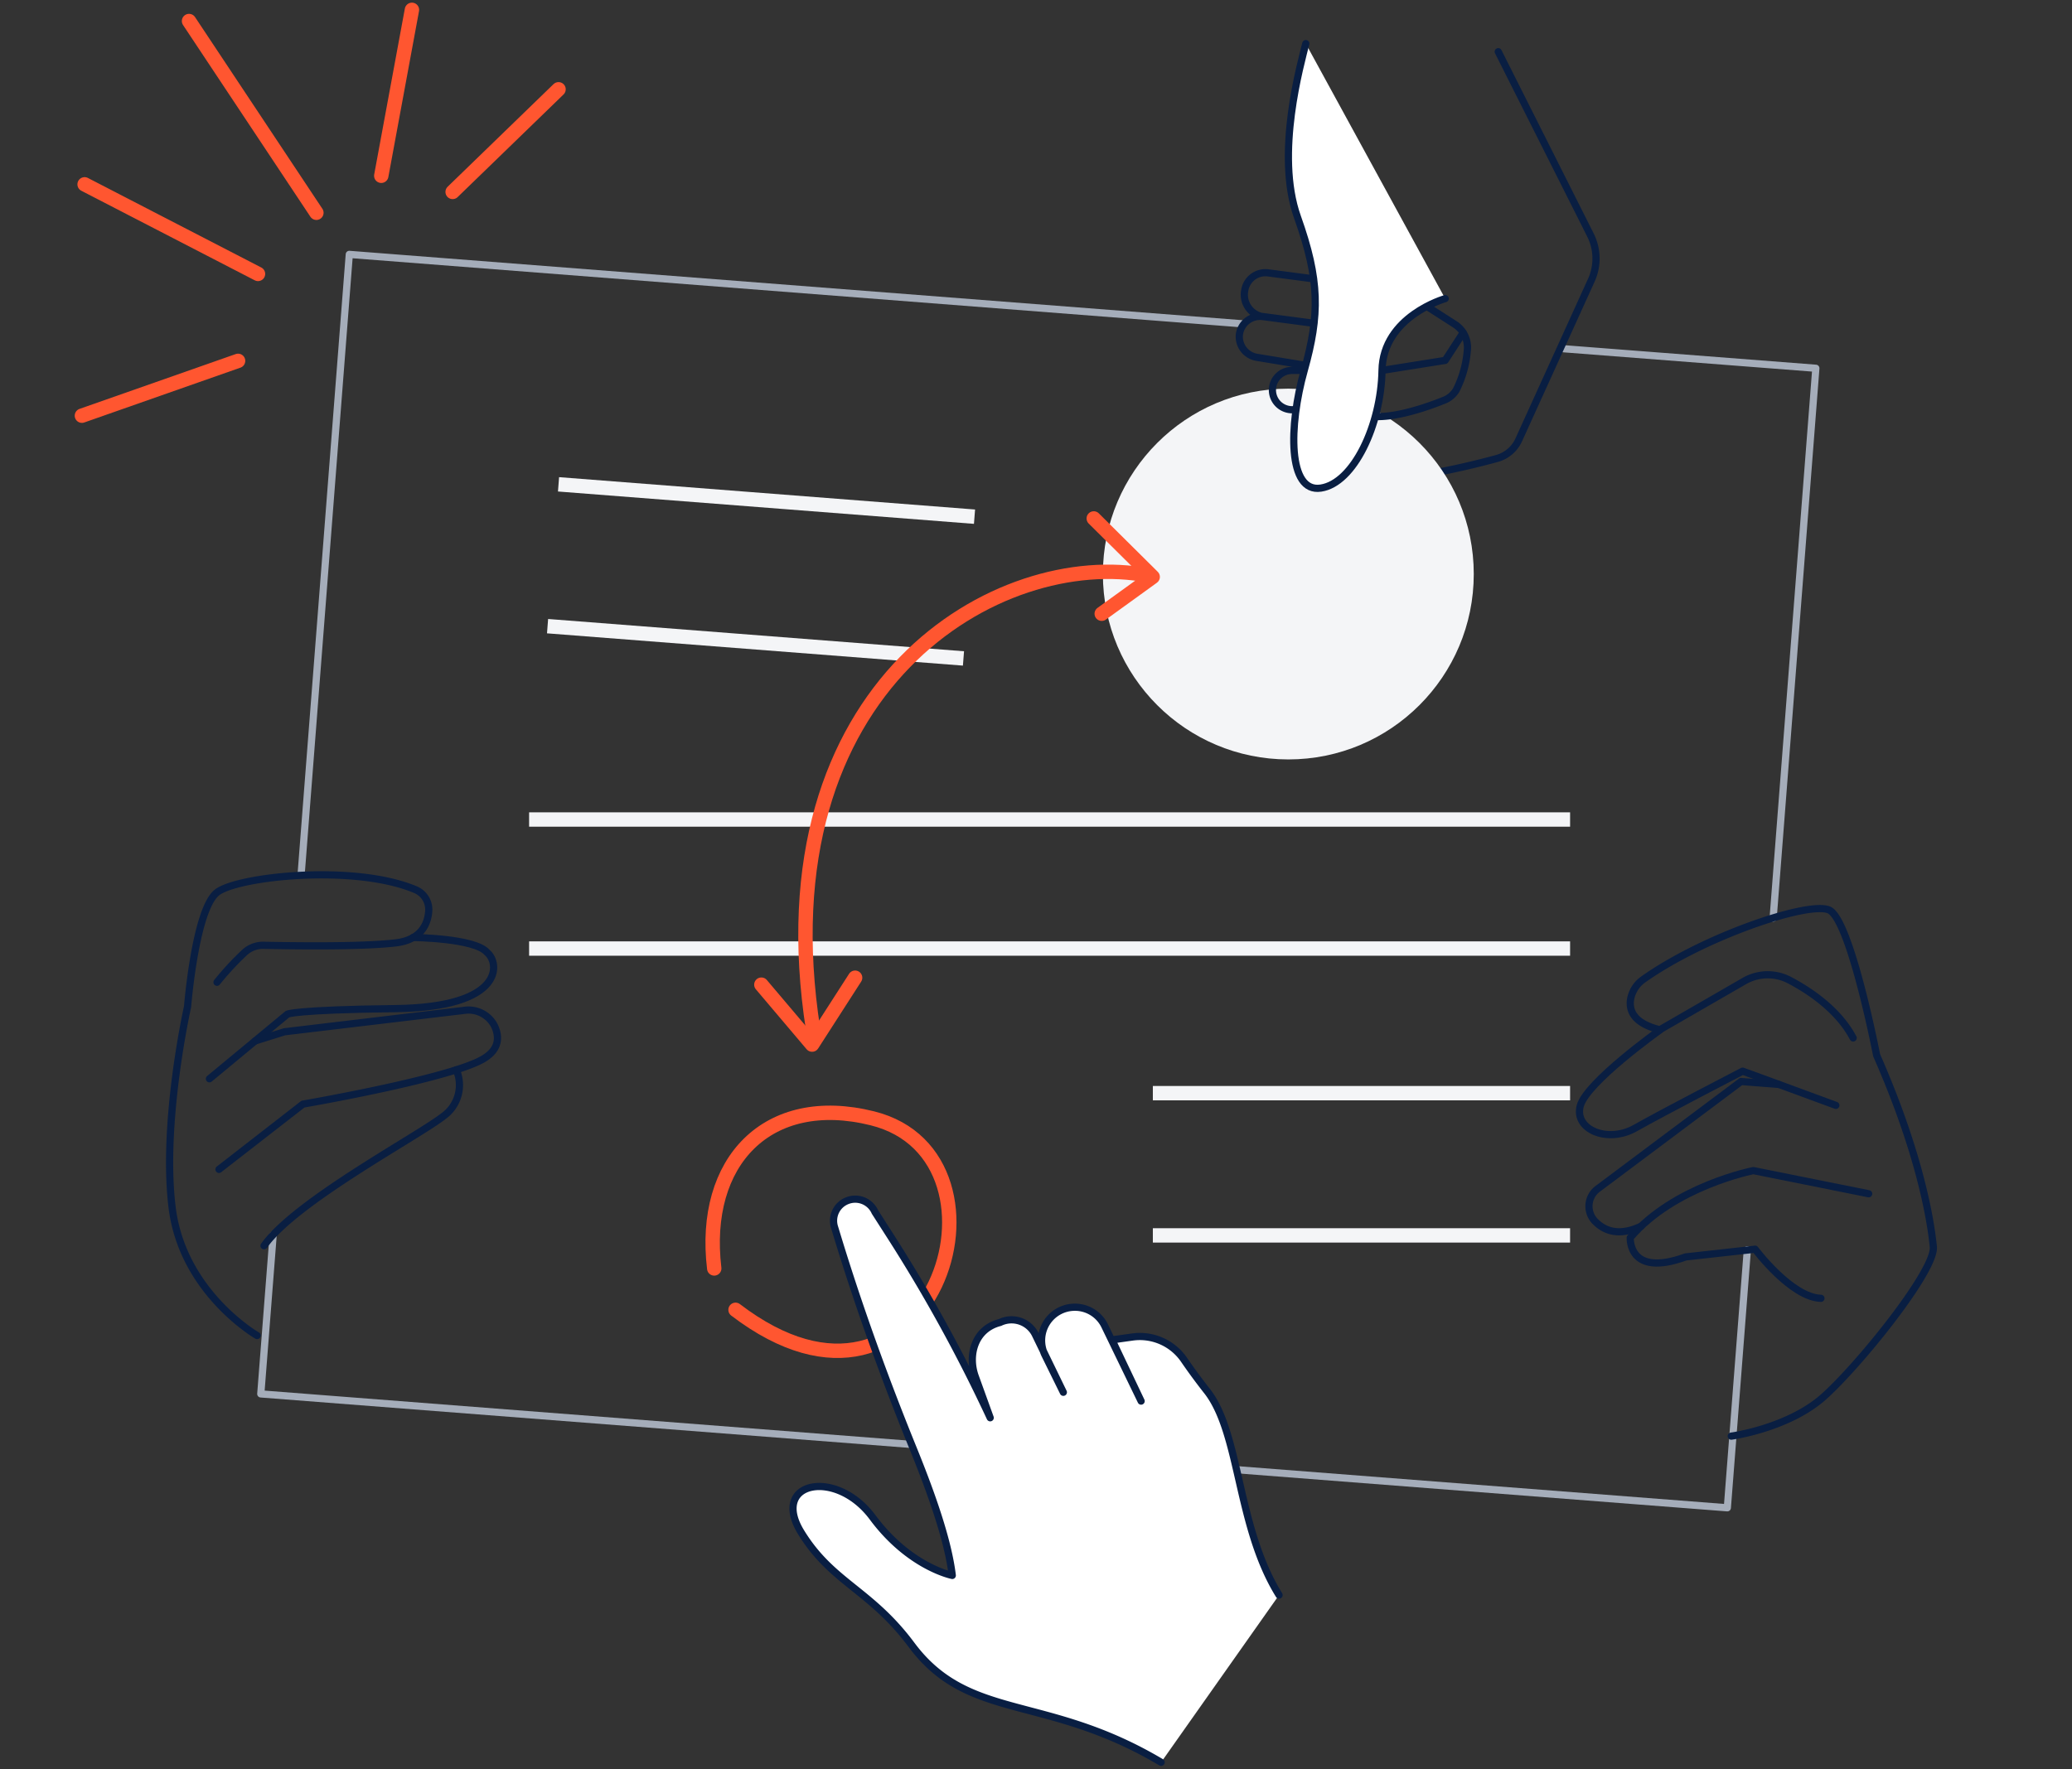 <svg xmlns="http://www.w3.org/2000/svg" fill="none" viewBox="0 0 288 246">
  <rect x="0" y="0" width="288" height="246" fill="#333333" stroke="none"/>
  <path stroke="#A5ADBA" stroke-linecap="round" stroke-linejoin="round" d="M246.46 127.649l5.936-76.447-35.073-2.716M37.966 171.729l-1.718 22.073 203.845 15.834 2.781-35.878M172.556 45.008l-124.005-9.64-6.699 86.248"/>
  <path stroke="#091E42" stroke-linecap="round" stroke-linejoin="round" d="M57.407 130.344s8.589.075 10.285 2.071c1.803 1.45 2.458 7.633-12.71 7.816-14.075.161-15.03.773-15.03.773l-10.843 8.985"/>
  <path stroke="#091E42" stroke-linecap="round" stroke-linejoin="round" d="M30.44 162.583l11.67-9.072s20.493-3.532 25.11-6.312c2.34-1.407 2.147-3.221 1.503-4.584a4.047 4.047 0 00-4.134-2.147l-25.045 2.984-4.048 1.267"/>
  <path stroke="#091E42" stroke-linecap="round" stroke-linejoin="round" d="M63.42 148.744a5.305 5.305 0 01-1.783 6.442c-3.586 2.812-20.526 11.809-24.938 18.014"/>
  <path stroke="#091E42" stroke-linecap="round" stroke-linejoin="round" d="M35.733 185.685s-10.35-5.959-11.81-17.811c-1.46-11.852 2.148-27.912 2.148-27.912s1.073-13.516 4.1-15.888c2.867-2.222 19.035-3.972 27.559-.387a3 3 0 011.857 3.038c-.129 1.75-1.074 3.962-4.606 4.37-4.841.569-14.61.408-18.368.333a3.753 3.753 0 00-2.695 1.073 40.196 40.196 0 00-3.757 4.069M240.64 199.673s7.934-1.073 12.883-5.507c4.949-4.434 15.523-17.542 15.201-20.816-.322-3.274-1.696-12.571-7.88-26.635 0 0-3.682-19.033-6.656-20.214-2.973-1.181-17.423 3.746-25.765 9.662a4.293 4.293 0 00-1.782 2.791c-.225 1.471.354 3.306 4.069 4.219l11.723-6.764a6.506 6.506 0 016.27-.15c2.855 1.503 6.795 4.133 8.878 8.052"/>
  <path stroke="#091E42" stroke-linecap="round" stroke-linejoin="round" d="M230.7 143.226s-10.21 7.268-11.058 10.553c-.848 3.285 3.833 5.228 7.655 3.06 3.821-2.169 14.922-7.912 14.922-7.912l3.414 1.245 9.544 3.511M259.738 165.975l-16.028-3.221s-11.025 2.147-17.112 9.329c0 0-.333 5.604 7.697 2.673l9.662-1.073s5.014 6.709 9.147 6.828"/>
  <path stroke="#091E42" stroke-linecap="round" stroke-linejoin="round" d="M247.264 150.773l-5.26-.408-19.915 14.912a3.028 3.028 0 00-.832.931 3.029 3.029 0 00-.252 2.43c.13.401.342.77.623 1.083 1.223 1.31 3.22 2.276 6.441.784M208.25 7.187l12.819 25.496a7.277 7.277 0 01.118 6.28l-10.081 22.18a4.694 4.694 0 01-3.07 2.609c-4.541 1.245-15.202 3.821-21.643 2.716"/>
  <path fill="#F4F5F7" d="M179.073 105.587c14.235 0 25.775-11.54 25.775-25.776 0-14.235-11.54-25.775-25.775-25.775-14.236 0-25.776 11.54-25.776 25.775 0 14.236 11.54 25.776 25.776 25.776z"/>
  <path stroke="#091E42" stroke-linecap="round" stroke-linejoin="round" d="M198.321 42.593l3.801 2.437a3.84 3.84 0 011.825 3.747 14.892 14.892 0 01-1.546 5.464 3.405 3.405 0 01-1.653 1.396c-1.911.773-6.356 2.404-9.598 2.276"/>
  <path stroke="#091E42" stroke-linecap="round" stroke-linejoin="round" d="M203.367 46.264l-2.491 3.843-8.781 1.396M181.284 51.503h-1.697a2.728 2.728 0 00-2.726 2.727v0a2.738 2.738 0 002.726 2.737h.559M182.648 44.955l-7.15-.945a2.9 2.9 0 00-3.221 2.448v0a2.911 2.911 0 002.405 3.22l6.828 1.127M182.583 38.77l-6.355-.837a2.91 2.91 0 00-3.221 2.491v0a3.103 3.103 0 002.265 3.554l7.418.977"/>
  <path fill="#fff" d="M181.499 6.06c-.654 2.683-4.294 15.33-1.159 24.111 3.135 8.782 3.113 13.613.945 21.331-2.169 7.72-2.298 17.038 2.297 16.361 4.595-.676 8.385-8.813 8.513-16.36.129-7.547 8.782-9.984 8.782-9.984"/>
  <path stroke="#091E42" stroke-linecap="round" stroke-linejoin="round" d="M181.499 6.06c-.654 2.683-4.294 15.33-1.159 24.111 3.135 8.782 3.113 13.613.945 21.331-2.169 7.72-2.298 17.038 2.297 16.361 4.595-.676 8.385-8.813 8.513-16.36.129-7.547 8.782-9.984 8.782-9.984"/>
  <path stroke="#F4F5F7" stroke-miterlimit="10" stroke-width="2" d="M73.543 113.94h144.693M73.543 131.88h144.693M160.242 151.987h57.993M160.242 171.761h57.993M77.633 67.338l57.821 4.498M76.109 87.058l57.81 4.488"/>
  <path stroke="#FF5630" stroke-linecap="round" stroke-linejoin="round" stroke-width="2" d="M43.977 29.581L26.275 2.925M62.915 26.683l14.719-14.268M52.995 24.439l4.262-23.07M35.862 38.083L11.76 25.63M33.092 50.172l-21.707 7.622M99.275 176.356c-1.782-14.89 7.429-24.498 21.987-20.869 21.578 5.367 8.062 47.322-19.024 26.624M159.641 80.026c-20.612-4.047-54.106 15.03-46.613 63.168"/>
  <path fill="#fff" d="M177.784 221.767c-5.85-9.436-5.367-22.34-9.951-28.288a82.315 82.315 0 01-3.221-4.369 7.446 7.446 0 00-7.193-3.221l-2.855.398 4.047 8.513-5.057-10.446a4.594 4.594 0 00-4.39-2.598 4.614 4.614 0 00-3.908 6.656l2.544 5.164-3.886-8.009a3.681 3.681 0 00-4.917-1.696c-3.553.902-4.498 4.584-3.435 7.515l2.072 5.733a213.984 213.984 0 00-13.956-25.39l-2.062-3.22a3.003 3.003 0 00-3.864-1.568 2.992 2.992 0 00-1.782 3.586l.408 1.342c3.07 10.059 6.656 19.946 10.617 29.683 2.491 6.152 4.788 12.615 5.368 17.488 0 0-5.937-1.159-11.069-8.073-5.131-6.913-14.256-4.938-9.941 2.083 4.316 7.021 9.662 7.976 15.374 15.685 7.987 10.671 18.561 6.709 34.664 16.285"/>
  <path stroke="#091E42" stroke-linecap="round" stroke-linejoin="round" d="M177.784 221.767c-5.85-9.436-5.367-22.34-9.951-28.288a82.315 82.315 0 01-3.221-4.369 7.446 7.446 0 00-7.193-3.221l-2.855.398 4.047 8.513-5.057-10.446a4.594 4.594 0 00-4.39-2.598v0a4.614 4.614 0 00-3.908 6.656l2.544 5.164-3.886-8.009a3.681 3.681 0 00-4.917-1.696v0c-3.553.902-4.498 4.584-3.435 7.515l2.072 5.733a213.984 213.984 0 00-13.956-25.39l-2.062-3.22a3.003 3.003 0 00-3.864-1.568v0a2.992 2.992 0 00-1.782 3.586l.408 1.342c3.07 10.059 6.656 19.946 10.617 29.683 2.491 6.152 4.788 12.615 5.368 17.488 0 0-5.937-1.159-11.069-8.073-5.131-6.913-14.256-4.938-9.941 2.083 4.316 7.021 9.662 7.976 15.374 15.685 7.987 10.671 18.561 6.709 34.664 16.285"/>
  <path stroke="#FF5630" stroke-linecap="round" stroke-linejoin="round" stroke-width="2" d="M152.029 72.082l8.191 8.127-7.085 5.12M118.858 135.936l-5.98 9.297-7.053-8.331"/>
</svg>
